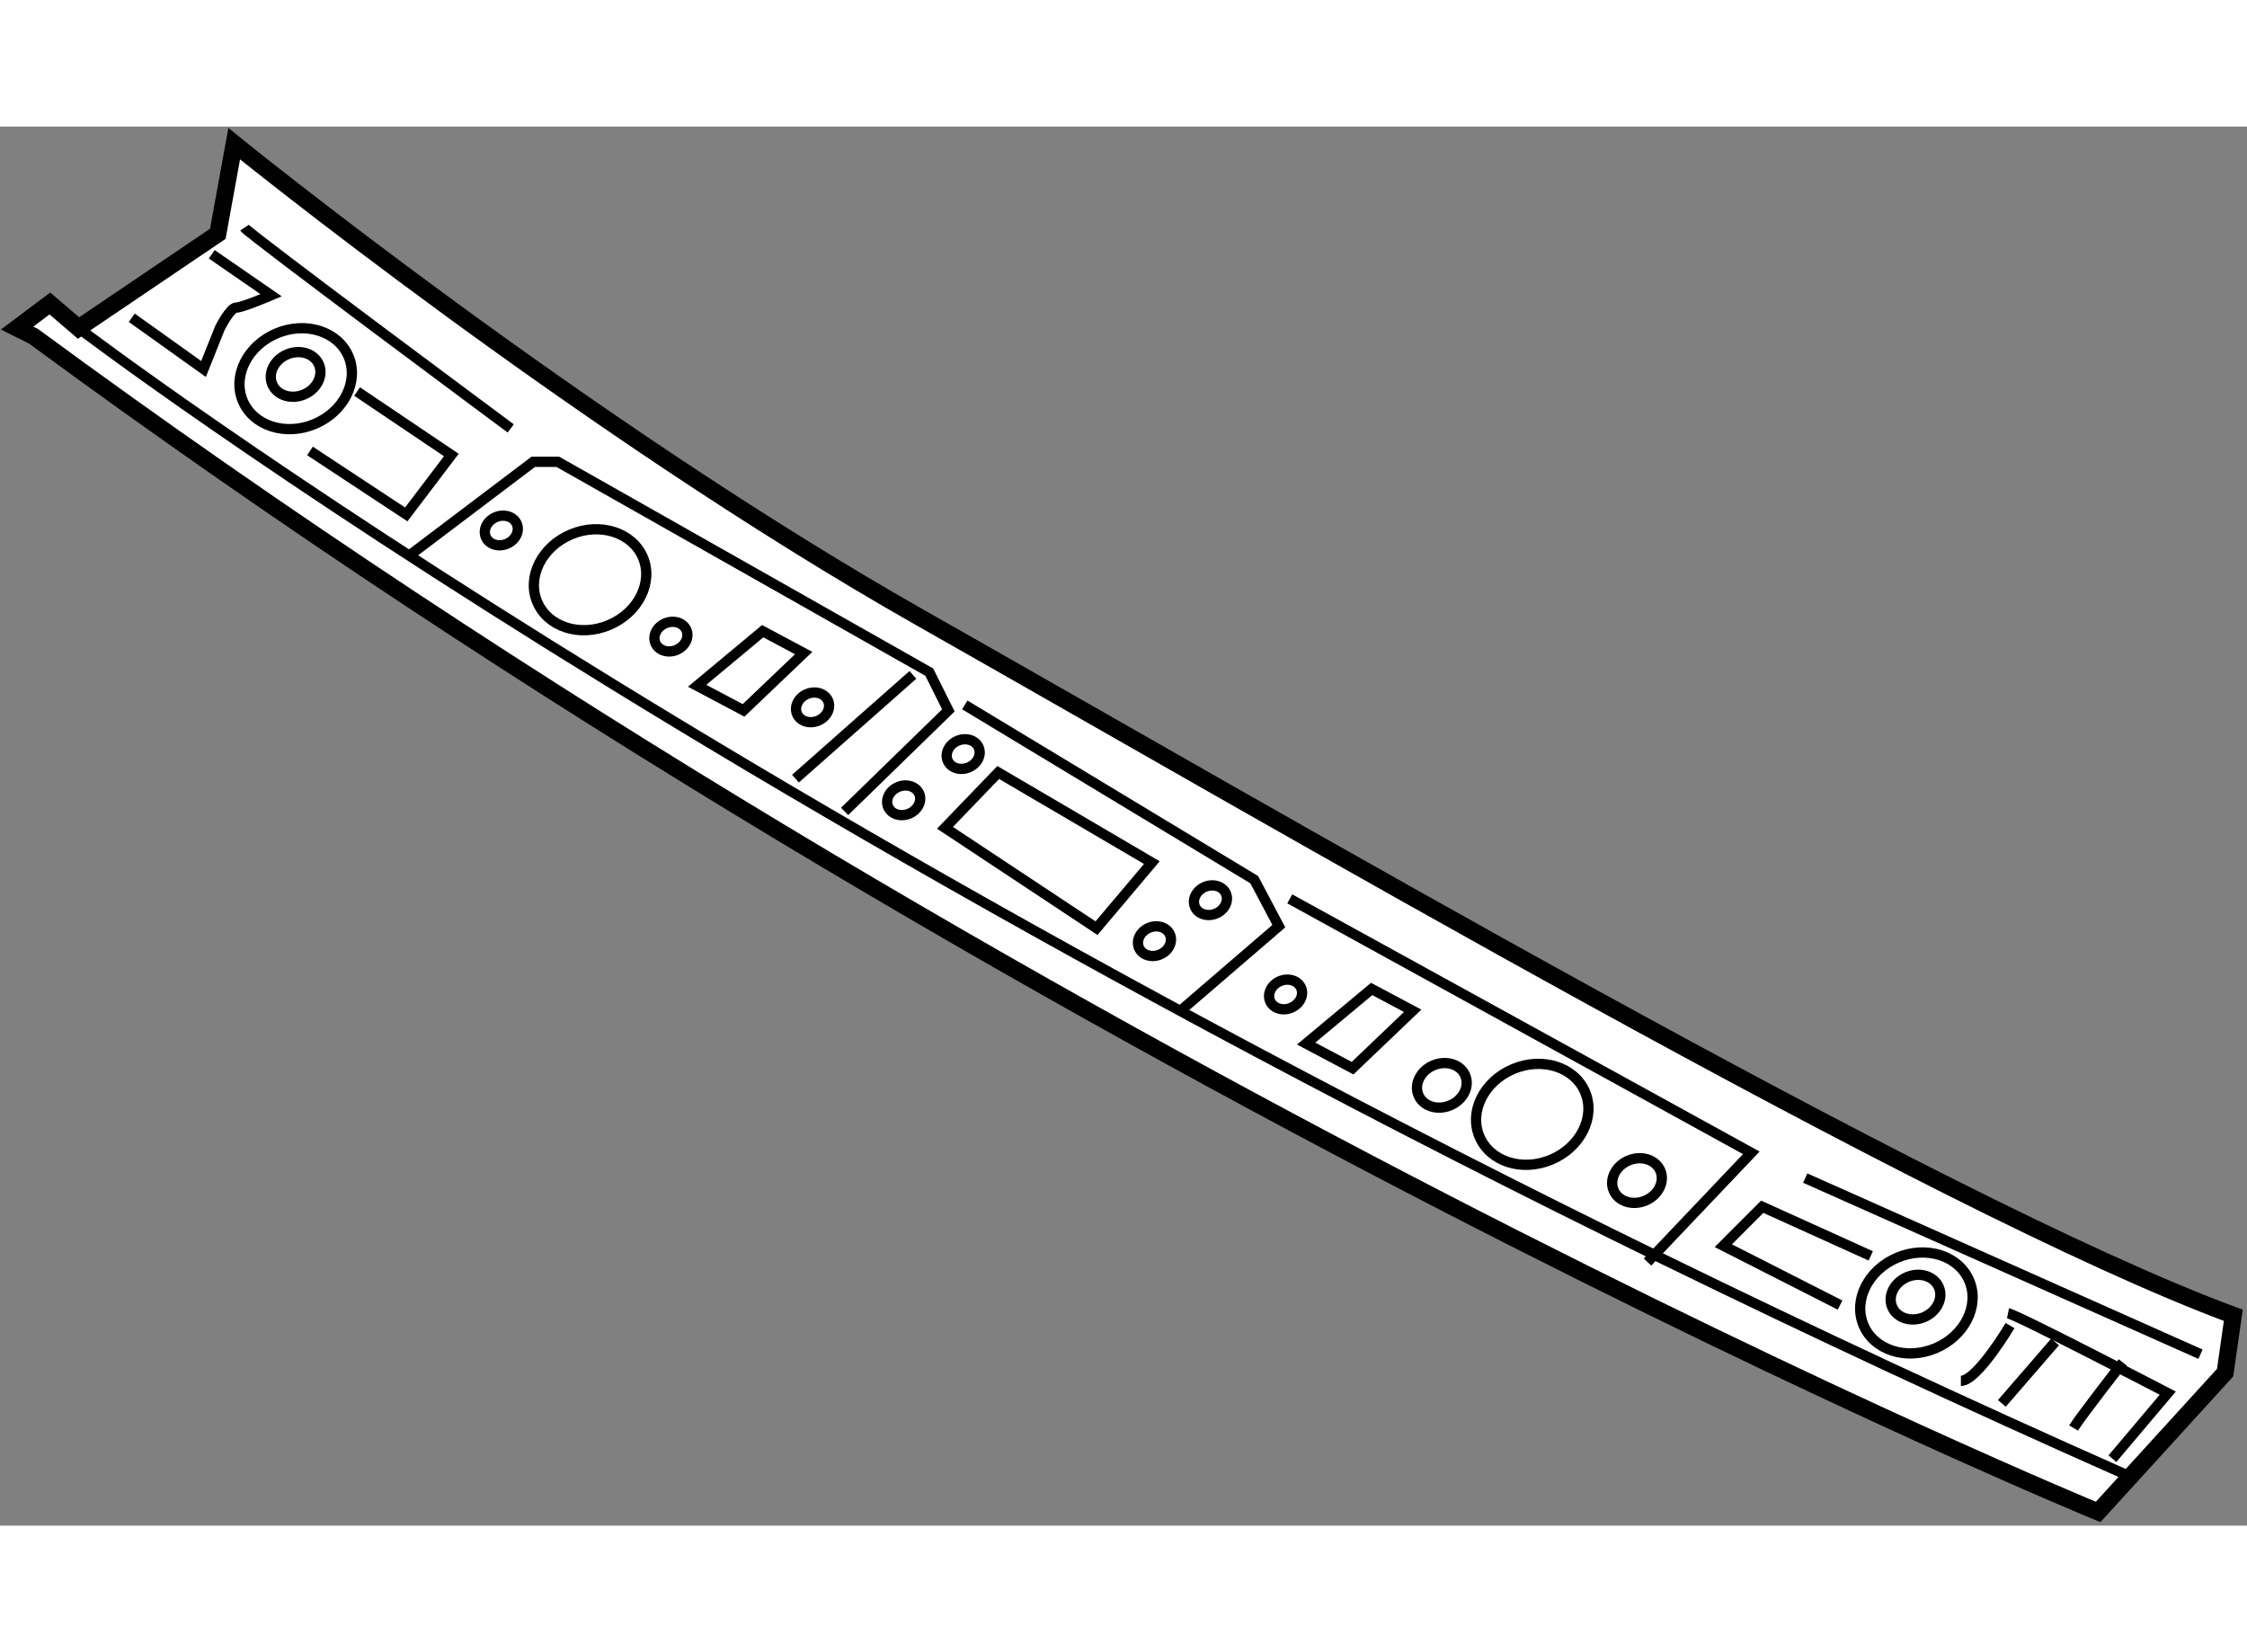 <?xml version="1.0" encoding="utf-8"?>
<!-- Generator: Adobe Illustrator 15.1.0, SVG Export Plug-In . SVG Version: 6.00 Build 0)  -->
<!DOCTYPE svg PUBLIC "-//W3C//DTD SVG 1.1//EN" "http://www.w3.org/Graphics/SVG/1.1/DTD/svg11.dtd">
<svg version="1.1" xmlns="http://www.w3.org/2000/svg" xmlns:xlink="http://www.w3.org/1999/xlink" x="0px" y="0px" width="244.8px"
	 height="180px" viewBox="63.791 100.396 65.673 40.89" enable-background="new 0 0 244.8 180" xml:space="preserve">
	
<rect x="63.791" y="100.396" width="65.673" height="40.89" fill="#808080" stroke="none"/>
	
<g><path fill="#FFFFFF" stroke="#000000" stroke-width="0.5" d="M66.086,106.284l4.071-2.754l0.479-2.634
			c0,0,10.177,8.261,20.114,13.889c9.938,5.627,29.573,17.121,38.314,20.354l-0.24,1.676l-3.711,4.071
			c0,0-30.89-12.691-60.343-34.362l-0.479-0.239l0.958-0.719L66.086,106.284z"></path><path fill="none" stroke="#000000" stroke-width="0.3" d="M66.086,106.284c0,0,21.791,16.643,59.865,33.524"></path><polyline fill="none" stroke="#000000" stroke-width="0.3" points="75.785,112.909 79.376,110.194 80.095,110.194 90.951,116.341 
			91.509,117.459 88.476,120.412 		"></polyline><line fill="none" stroke="#000000" stroke-width="0.3" x1="87.04" y1="119.454" x2="90.472" y2="116.421"></line><polyline fill="none" stroke="#000000" stroke-width="0.3" points="91.989,117.299 100.449,122.407 101.167,123.765 
			98.293,126.238 		"></polyline><polyline fill="none" stroke="#000000" stroke-width="0.3" points="101.487,122.967 114.976,130.39 111.943,133.582 		"></polyline><polygon fill="none" stroke="#000000" stroke-width="0.3" points="84.166,116.74 86.082,115.144 87.28,115.783 85.523,117.459 		
			"></polygon><polygon fill="none" stroke="#000000" stroke-width="0.3" points="101.965,127.197 103.88,125.601 105.079,126.239 
			103.323,127.916 		"></polygon><ellipse transform="matrix(0.922 -0.388 0.388 0.922 -36.128 36.549)" fill="none" stroke="#000000" stroke-width="0.3" cx="72.416" cy="107.714" rx="1.676" ry="1.436"></ellipse><ellipse transform="matrix(0.921 -0.389 0.389 0.921 -36.165 36.605)" fill="none" stroke="#000000" stroke-width="0.3" cx="72.416" cy="107.714" rx="0.741" ry="0.636"></ellipse><ellipse transform="matrix(0.922 -0.388 0.388 0.922 -42.895 57.043)" fill="none" stroke="#000000" stroke-width="0.3" cx="119.77" cy="134.713" rx="1.676" ry="1.436"></ellipse><path fill="none" stroke="#000000" stroke-width="0.3" d="M110.119,128.614c0.307,0.731-0.135,1.615-0.989,1.975
			c-0.854,0.36-1.792,0.058-2.099-0.674c-0.31-0.73,0.131-1.615,0.985-1.974C108.87,127.581,109.812,127.885,110.119,128.614z"></path><path fill="none" stroke="#000000" stroke-width="0.3" d="M82.582,112.989c0.307,0.731-0.135,1.616-0.99,1.975
			c-0.853,0.36-1.792,0.058-2.099-0.673c-0.309-0.73,0.131-1.615,0.985-1.975C81.332,111.956,82.274,112.26,82.582,112.989z"></path><ellipse transform="matrix(0.921 -0.389 0.389 0.921 -42.935 57.127)" fill="none" stroke="#000000" stroke-width="0.3" cx="119.769" cy="134.713" rx="0.741" ry="0.636"></ellipse><ellipse transform="matrix(0.921 -0.389 0.389 0.921 -42.249 53.695)" fill="none" stroke="#000000" stroke-width="0.3" cx="111.627" cy="131.301" rx="0.741" ry="0.636"></ellipse><ellipse transform="matrix(0.921 -0.388 0.388 0.921 -41.56 51.259)" fill="none" stroke="#000000" stroke-width="0.3" cx="106.031" cy="128.446" rx="0.742" ry="0.635"></ellipse><ellipse transform="matrix(0.922 -0.388 0.388 0.922 -39.504 44.322)" fill="none" stroke="#000000" stroke-width="0.3" cx="90.136" cy="120.106" rx="0.493" ry="0.422"></ellipse><ellipse transform="matrix(0.922 -0.388 0.388 0.922 -38.852 44.948)" fill="none" stroke="#000000" stroke-width="0.3" cx="91.905" cy="118.706" rx="0.492" ry="0.422"></ellipse><ellipse transform="matrix(0.922 -0.388 0.388 0.922 -40.535 47.544)" fill="none" stroke="#000000" stroke-width="0.3" cx="97.493" cy="124.173" rx="0.492" ry="0.422"></ellipse><ellipse transform="matrix(0.922 -0.388 0.388 0.922 -39.943 48.085)" fill="none" stroke="#000000" stroke-width="0.3" cx="99.129" cy="122.976" rx="0.492" ry="0.422"></ellipse><ellipse transform="matrix(0.922 -0.388 0.388 0.922 -40.839 49.152)" fill="none" stroke="#000000" stroke-width="0.3" cx="101.324" cy="125.73" rx="0.492" ry="0.422"></ellipse><ellipse transform="matrix(0.922 -0.388 0.388 0.922 -38.659 43.078)" fill="none" stroke="#000000" stroke-width="0.3" cx="87.475" cy="117.389" rx="0.493" ry="0.422"></ellipse><ellipse transform="matrix(0.922 -0.387 0.387 0.922 -37.315 39.115)" fill="none" stroke="#000000" stroke-width="0.3" cx="78.456" cy="112.2" rx="0.492" ry="0.422"></ellipse><ellipse transform="matrix(0.922 -0.388 0.388 0.922 -38.189 41.366)" fill="none" stroke="#000000" stroke-width="0.3" cx="83.365" cy="115.274" rx="0.492" ry="0.422"></ellipse><path fill="none" stroke="#000000" stroke-width="0.3" d="M67.643,105.984l2.096,1.497l0.479-1.197c0,0,0.299-0.599,0.479-0.599
			s1.018-0.359,1.018-0.359l-1.735-1.197"></path><polyline fill="none" stroke="#000000" stroke-width="0.3" points="72.851,109.876 75.665,111.731 76.982,109.995 74.228,108.14 
					"></polyline><path fill="none" stroke="#000000" stroke-width="0.3" d="M70.936,103.351c0.119,0.18,7.782,5.867,7.782,5.867"></path><line fill="none" stroke="#000000" stroke-width="0.3" x1="116.552" y1="131.128" x2="128.105" y2="136.276"></line><polygon fill="none" stroke="#000000" stroke-width="0.3" points="91.41,120.891 92.966,119.274 97.456,121.908 95.839,123.824 		
			"></polygon><polyline fill="none" stroke="#000000" stroke-width="0.3" points="117.57,134.84 114.158,133.104 115.295,131.966 
			118.468,133.402 		"></polyline><path fill="none" stroke="#000000" stroke-width="0.3" d="M122.479,135.079c0.3,0.06,4.669,2.335,4.669,2.335l-1.617,1.915"></path><path fill="none" stroke="#000000" stroke-width="0.3" d="M121.102,137.055c0.479,0,1.437-1.616,1.437-1.616"></path><line fill="none" stroke="#000000" stroke-width="0.3" x1="122.299" y1="137.713" x2="123.855" y2="135.917"></line><path fill="none" stroke="#000000" stroke-width="0.3" d="M124.395,138.432c0.18-0.3,1.438-1.916,1.438-1.916"></path></g>


</svg>